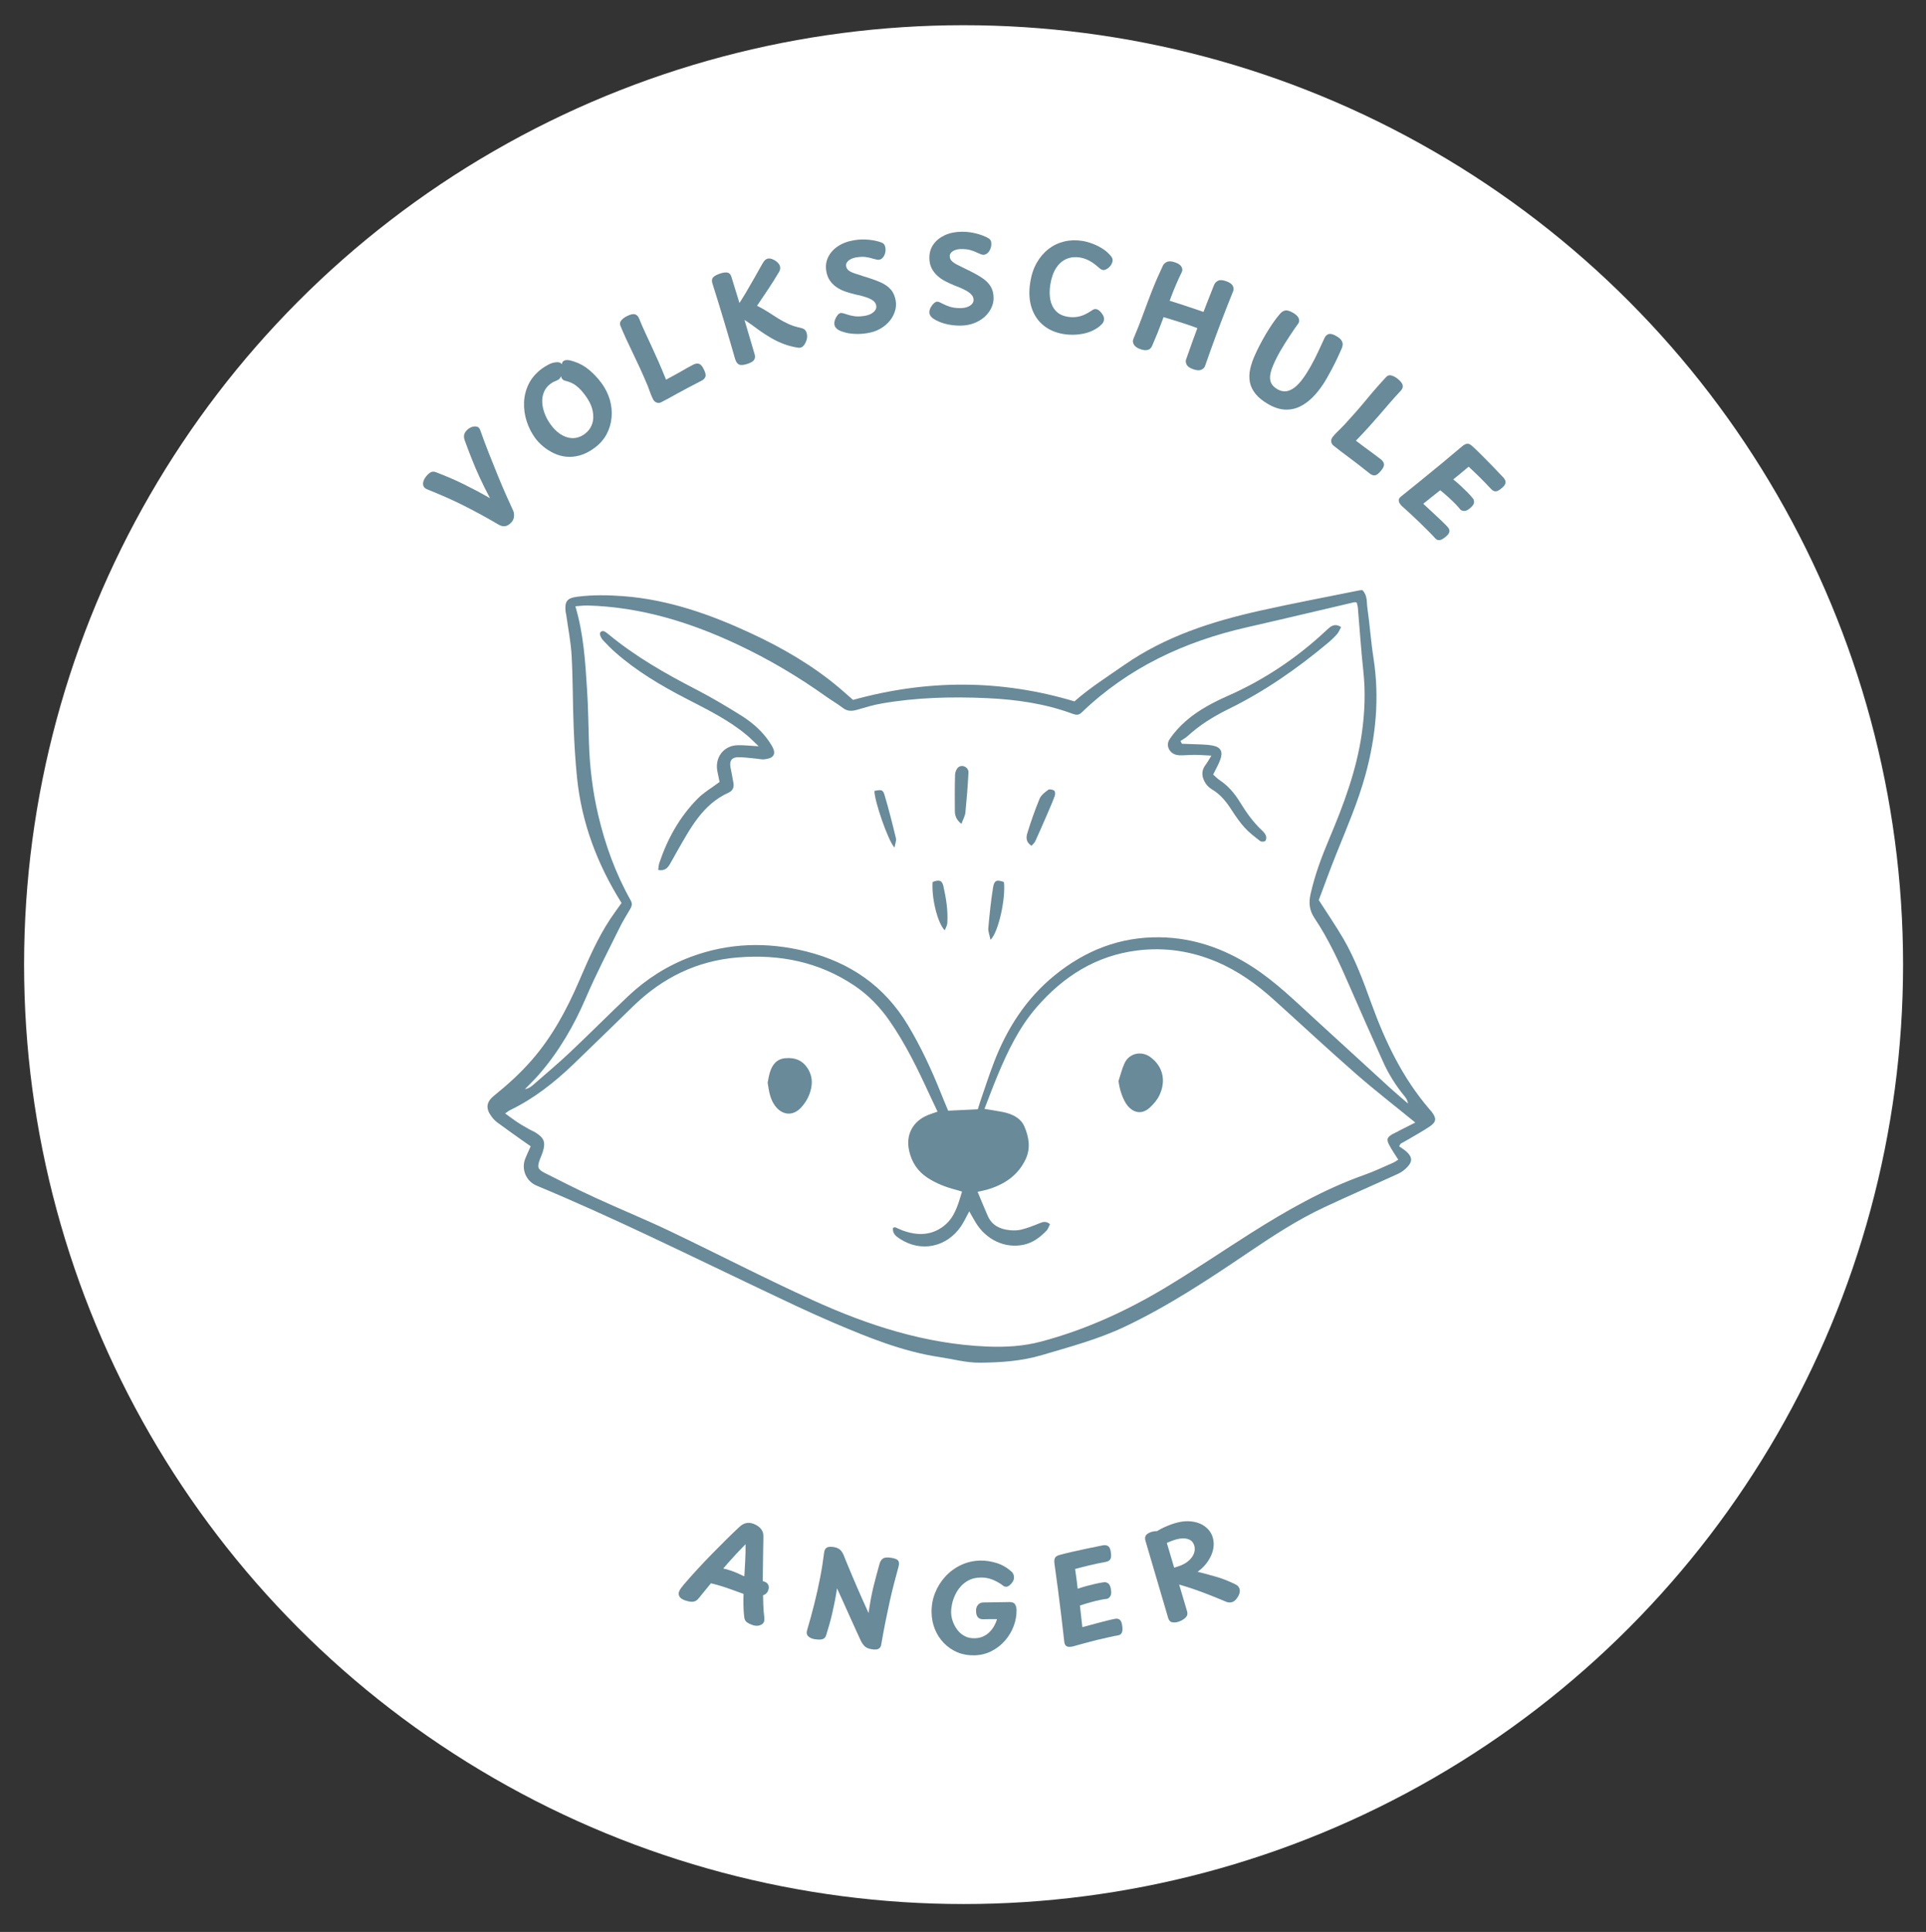 <?xml version="1.0" encoding="UTF-8" standalone="no"?><!DOCTYPE svg PUBLIC "-//W3C//DTD SVG 1.1//EN" "http://www.w3.org/Graphics/SVG/1.1/DTD/svg11.dtd"><svg width="100%" height="100%" viewBox="0 0 15792 15842" version="1.1" xmlns="http://www.w3.org/2000/svg" xmlns:xlink="http://www.w3.org/1999/xlink" xml:space="preserve" xmlns:serif="http://www.serif.com/" style="fill-rule:evenodd;clip-rule:evenodd;stroke-linejoin:round;stroke-miterlimit:2;"><rect x="0" y="0" width="15792" height="15842" fill="#333333" stroke="none"/><rect id="Artboard1" x="0" y="0" width="15789.4" height="15839.7" style="fill:none;"/><g><circle cx="7900.75" cy="7910" r="7703.29" style="fill:#fff;"/></g><path d="M10623.1,12889.9c11.03,22.425 19.8,45.662 26.313,69.804c6.508,24.054 10.671,48.558 12.387,73.425c1.809,24.954 1.175,49.821 -1.808,74.6c-3.075,24.775 -8.408,49.008 -16.096,72.787c-7.687,23.784 -17.633,46.567 -29.658,68.359c-12.117,21.883 -26.221,42.321 -42.229,61.487c-16.092,19.079 -33.817,36.534 -53.259,52.175c-19.35,15.734 -40.146,29.388 -62.208,41.142c-99.917,45.212 -201.008,87.8 -303.188,127.767c-102.179,39.879 -205.441,77.133 -309.608,111.583c-104.167,34.45 -209.146,66.187 -314.942,95.125c-105.883,28.933 -212.399,55.067 -319.641,78.396c-107.15,23.329 -214.933,43.762 -323.258,61.396c-108.238,17.633 -216.925,32.37 -326.067,44.308c-109.05,11.933 -218.367,20.887 -327.871,27.033c-109.592,6.15 -219.183,9.317 -328.958,9.675c-109.679,0.363 -219.363,-2.166 -328.954,-7.591c-109.592,-5.517 -218.913,-13.838 -328.055,-25.05c-109.229,-11.213 -218.008,-25.317 -326.333,-42.225c-108.417,-17 -216.292,-36.805 -323.712,-59.409c-107.334,-22.696 -214.03,-48.104 -320.005,-76.408c-106.066,-28.3 -211.229,-59.317 -315.575,-93.133c-104.437,-33.909 -207.791,-70.442 -310.241,-109.684c-102.446,-39.333 -203.813,-81.292 -304.088,-125.958c-22.067,-11.483 -42.954,-25.046 -62.392,-40.692c-19.533,-15.55 -37.437,-32.821 -53.533,-51.9c-16.183,-18.992 -30.379,-39.425 -42.679,-61.125c-12.204,-21.792 -22.242,-44.492 -30.108,-68.179c-7.867,-23.783 -13.292,-48.017 -16.459,-72.7c-3.254,-24.775 -3.979,-49.642 -2.35,-74.6c1.63,-24.867 5.604,-49.371 11.934,-73.513c6.42,-24.141 15.012,-47.47 25.862,-69.987l359.159,-687.842c5.516,-11.845 11.662,-23.329 18.354,-34.541c6.783,-11.125 14.016,-21.975 21.791,-32.371c7.779,-10.492 16.096,-20.529 24.959,-30.113c8.771,-9.675 18.083,-18.808 27.758,-27.487c9.767,-8.684 19.896,-16.821 30.475,-24.504c10.579,-7.596 21.429,-14.742 32.733,-21.25c11.3,-6.6 22.875,-12.571 34.721,-17.905c11.938,-5.424 24.054,-10.216 36.35,-14.379c12.388,-4.158 24.867,-7.683 37.617,-10.579c12.75,-2.891 25.587,-5.154 38.516,-6.779c12.934,-1.629 25.863,-2.533 38.975,-2.804c13.021,-0.363 26.042,-0 39.063,0.996c12.929,1.083 25.858,2.712 38.7,5.062c12.842,2.263 25.5,5.246 38.067,8.863c12.57,3.616 24.866,7.775 36.983,12.658c12.117,4.792 23.962,10.217 35.446,16.275c144.675,60.854 291.975,114.296 441.896,160.413c150.008,46.025 301.921,84.454 455.729,115.287c153.9,30.833 308.883,53.8 465.041,69.083c156.159,15.188 312.68,22.605 469.563,22.063c156.883,-0.454 313.317,-8.863 469.383,-25.05c156.071,-16.183 310.963,-40.146 464.592,-71.883c153.629,-31.83 305.267,-71.163 455.004,-118.184c149.65,-47.021 296.588,-101.362 440.813,-163.121c11.57,-6.058 23.329,-11.575 35.445,-16.546c12.117,-4.883 24.413,-9.225 36.892,-12.841c12.479,-3.708 25.138,-6.692 37.975,-9.133c12.842,-2.35 25.771,-4.159 38.7,-5.246c13.021,-1.084 26.042,-1.538 39.063,-1.263c13.02,0.179 26.041,1.084 38.975,2.621c13.02,1.446 25.858,3.617 38.52,6.508c12.746,2.805 25.317,6.242 37.705,10.309c12.387,4.162 24.504,8.771 36.441,14.108c11.934,5.333 23.509,11.213 34.813,17.721c11.3,6.512 22.333,13.475 32.912,21.071c10.579,7.596 20.796,15.733 30.563,24.321c9.766,8.683 19.171,17.725 28.033,27.308c8.858,9.496 17.179,19.533 25.046,29.929c7.867,10.4 15.192,21.158 21.971,32.283c6.783,11.121 13.021,22.605 18.629,34.359l363.408,685.675Z" style="fill:#fff;fill-rule:nonzero;"/><g><g><g><path d="M5729.88,13104.7c-12.117,16.367 -26.762,26.042 -44.125,28.938c-17.179,3.075 -40.417,-0.542 -69.804,-10.85c-24.417,-8.683 -39.608,-19.713 -45.575,-32.917c-6.058,-13.2 -7.142,-25.316 -3.254,-36.166c4.066,-11.575 9.946,-22.425 17.721,-32.555c7.687,-10.308 15.916,-20.616 24.595,-30.741c39.242,-45.575 78.217,-89.159 116.825,-130.934c38.792,-41.954 77.042,-82.104 114.659,-120.441c37.612,-38.342 74.508,-75.413 110.675,-111.4c36.35,-35.9 72.066,-70.259 107.062,-103.084c18.988,-18.537 38.067,-30.02 57.146,-34.358c18.988,-4.521 39.063,-3.075 60.042,4.338c26.041,9.404 46.296,22.608 60.762,39.425c14.65,16.908 22.063,34.995 22.063,54.254c0.725,5.604 0.725,22.246 -0,49.912c-0.725,27.759 -1.354,62.571 -1.809,104.529c-0.541,41.955 -1.083,87.346 -1.808,135.996c-0.725,48.738 -0.725,97.113 0,145.038c0.725,48.012 1.808,92.05 3.254,132.379c1.629,40.508 4.071,72.7 7.234,96.571c1.45,7.412 1.991,15.733 1.808,24.954c-0.271,9.133 -1.354,16.096 -3.254,20.979c-4.884,13.475 -16.459,23.238 -34.721,29.296c-18.083,6.242 -39.333,4.883 -63.658,-3.979c-16.459,-5.784 -30.563,-13.021 -42.317,-21.7c-11.575,-8.679 -18.629,-22.425 -20.979,-41.234c-5.334,-44.395 -7.596,-93.316 -6.871,-146.845c0.721,-53.259 2.712,-107.242 6.146,-162.038c3.346,-54.975 6.241,-107.237 8.683,-156.971c2.621,-49.912 3.433,-94.041 2.529,-132.379c-52.625,53.35 -101.633,105.975 -147.204,158.058c-45.575,52.084 -87.804,102.18 -126.592,150.1c-38.883,47.746 -75.233,92.413 -109.233,133.825Zm61.125,-209.779c5.246,-14.65 13.567,-25.046 24.958,-31.104c11.575,-6.242 23.238,-9.767 35.084,-10.492c11.754,-0.904 21.429,-0.904 28.937,0c14.467,1.992 31.467,4.884 50.996,8.684c19.713,3.887 42.863,10.487 69.446,19.891c26.492,9.225 57.146,22.425 91.867,39.788c5.516,2.171 15.916,5.604 31.108,10.125c15.192,4.612 32.008,9.404 50.637,14.466c18.534,4.884 35.896,9.225 52.084,13.021c16.091,3.892 27.575,6.513 34.358,7.959c17.813,4.341 30.383,13.204 37.617,26.404c7.233,13.021 7.412,28.933 0.721,47.741c-6.33,17.363 -17.63,29.659 -33.996,36.892c-16.188,6.967 -35.084,10.492 -56.788,10.492c-21.7,0.179 -42.95,-1.809 -63.658,-6.15c-20.525,-4.342 -38.517,-9.221 -53.892,-14.829c-34.721,-12.296 -66.821,-23.871 -96.208,-34.721c-29.475,-10.85 -58.775,-20.617 -87.892,-29.296c-29.204,-8.863 -61.487,-17.363 -96.929,-25.321c-9.404,-2.35 -16.458,-12.479 -20.979,-30.383c-4.613,-17.813 -3.8,-35.534 2.529,-53.167Z" style="fill:#688a99;fill-rule:nonzero;"/></g></g></g><g><g><g><path d="M6773.33,13410.8c-5.066,16.096 -15.191,26.405 -30.383,30.742c-15.008,4.342 -36.529,4.163 -64.742,-0.362c-20.525,-3.434 -37.254,-10.85 -50.275,-22.421c-12.841,-11.575 -16.458,-27.854 -10.85,-48.829c21.879,-73.788 41.775,-146.305 59.68,-217.738c17.812,-71.617 33.633,-142.508 47.379,-212.675c13.745,-70.167 24.775,-139.792 33.275,-209.054c2.625,-19.984 9.946,-33.367 22.062,-40.15c12.3,-6.963 31.921,-8.317 58.959,-3.979c21.158,3.616 37.795,11.033 49.912,22.062c12.296,10.854 22.788,27.4 31.467,49.554c4.066,10.85 9.583,24.867 16.637,41.954c7.234,17.18 15.554,37.076 24.959,59.68c9.4,22.695 19.708,47.562 31.104,74.508c11.575,27.038 24.05,56.333 37.616,87.892c13.471,31.375 27.938,64.2 43.4,98.379c15.371,34.271 31.467,69.804 48.105,106.7c6.512,-44.579 12.841,-83.913 19.17,-117.913c6.513,-34 13.2,-65.829 20.255,-95.487c7.233,-29.659 14.92,-59.496 23.15,-89.696c8.408,-30.113 17.541,-63.658 27.487,-100.55c6.238,-21.163 16.004,-35.9 29.296,-44.129c13.204,-8.409 36.171,-9.946 68.721,-4.7c29.841,4.883 48.287,12.837 55.341,23.871c6.963,10.85 8.046,25.862 3.255,44.85c-13.292,48.737 -26.042,96.57 -38.342,143.591c-12.117,47.017 -23.688,95.304 -34.721,144.675c-10.85,49.188 -22.242,102.9 -34,160.95c-11.571,57.871 -23.687,122.796 -36.167,194.955c-2.17,14.645 -9.225,25.495 -20.979,32.55c-11.575,6.962 -31.016,8.137 -58.233,3.616c-24.413,-4.158 -42.858,-11.933 -55.338,-23.508c-12.295,-11.575 -23.779,-28.392 -34.358,-50.275c-13.567,-29.479 -26.225,-56.967 -37.979,-82.829c-11.575,-25.771 -23.059,-51.088 -34.363,-75.954c-11.391,-25.046 -23.054,-50.996 -35.083,-77.763c-11.846,-26.946 -24.775,-55.7 -38.7,-86.083c-14.017,-30.379 -29.658,-64.742 -47.021,-103.079c-5.062,35.262 -10.85,69.354 -17.358,102.358c-6.513,33.092 -13.384,65.462 -20.617,97.292c-7.054,31.65 -15.012,62.845 -23.871,93.679c-8.683,30.925 -17.996,62.029 -27.85,93.316Z" style="fill:#688a99;fill-rule:nonzero;"/></g></g></g><g><g><g><path d="M8296.67,12889.8c3.796,3.433 7.683,9.221 11.575,17.358c3.796,8.23 5.783,16.913 5.783,26.042c0.454,13.021 -3.071,25.5 -10.487,37.254c-7.234,11.575 -15.826,21.25 -25.68,28.938c-9.675,7.775 -18.354,11.754 -26.041,11.933c-10.4,0.275 -19.079,-2.35 -26.042,-7.954c-6.783,-5.788 -13.292,-10.579 -19.533,-14.467c-29.205,-18.808 -56.692,-32.375 -82.463,-40.871c-25.862,-8.683 -53.892,-12.75 -84.275,-12.3c-36.442,0.725 -67.908,7.867 -94.4,21.342c-26.583,13.562 -49.192,30.925 -68,52.083c-18.625,20.975 -33.817,44.125 -45.571,69.442c-11.846,25.137 -20.437,50.275 -25.679,75.596c-5.337,25.316 -7.779,48.375 -7.233,69.083c0.45,23.871 5.154,48.375 14.104,73.421c8.862,24.867 21.429,47.925 37.617,69.083c16.095,20.979 35.987,37.796 59.679,50.275c23.6,12.567 50.633,18.446 81.016,17.721c26.496,-0.45 50.005,-5.425 70.53,-14.829c20.437,-9.404 38.341,-21.879 53.529,-37.613c15.191,-15.645 27.671,-32.554 37.616,-50.637c10.13,-18.267 17.542,-36.258 22.425,-53.892c-11.575,0.271 -23.42,0.363 -35.445,0.363c-11.846,-0.184 -24.413,-0.184 -37.617,-0c-13.292,0.271 -27.033,0.541 -41.229,0.721c-16.913,0.541 -30.654,-4.43 -41.234,-14.83c-10.67,-10.579 -16.187,-28.029 -16.637,-52.445c-0.725,-20.255 4.337,-36.892 15.192,-49.913c10.85,-13.2 25.408,-20.075 43.762,-20.617c33.458,-0.72 69.625,-1.175 108.508,-1.445c39.063,-0.45 75.684,-1.084 109.955,-1.809c21.429,0.271 35.804,6.784 43.037,19.534c7.417,12.837 11.304,27.487 11.575,44.125c0.904,44.125 -6.692,88.07 -22.787,131.654c-15.913,43.675 -39.421,83.458 -70.53,119.358c-30.925,35.988 -67.816,65.013 -110.675,87.167c-42.95,22.246 -90.604,33.816 -142.866,35.083c-50.638,0.904 -97.117,-7.504 -139.25,-25.317c-41.959,-18.087 -78.671,-43.225 -109.954,-75.595c-31.38,-32.28 -55.7,-69.805 -73.063,-112.484c-17.362,-42.862 -26.583,-88.341 -27.487,-136.358c-1.267,-56.15 8.045,-109.413 27.85,-159.867c19.712,-50.637 47.833,-95.846 84.27,-135.633c36.35,-39.967 79.03,-71.613 128.042,-94.763c49.188,-23.329 102.175,-35.625 159.142,-36.891c43.404,-0.725 87.529,5.787 132.379,19.529c44.85,13.562 86.987,37.979 126.592,73.425Z" style="fill:#688a99;fill-rule:nonzero;"/></g></g></g><g><g><g><path d="M8794.21,13501.6c-7.054,1.45 -15.462,2.442 -25.32,2.896c-9.676,0.271 -18.717,-2.35 -27.126,-7.958c-8.229,-5.788 -13.291,-16.73 -15.191,-32.913c-7.775,-68.904 -15.913,-139.792 -24.596,-212.675c-8.679,-72.787 -17.904,-145.758 -27.488,-218.821c-9.583,-73.062 -19.258,-144.133 -28.933,-213.396c-2.354,-18.991 -0.725,-33.82 5.063,-44.487c5.787,-10.854 18.716,-18.808 38.7,-23.875c29.387,-8.138 63.475,-16.638 102.358,-25.317c38.792,-8.862 79.392,-17.812 121.887,-26.766c42.68,-9.134 84.638,-17.721 125.871,-25.68c19.529,-3.616 34.542,-1.9 45.209,5.063c10.583,6.783 17.816,19.896 21.704,39.425c5.966,31.829 5.604,54.075 -1.088,66.55c-6.508,12.3 -18.625,20.167 -36.166,23.512c-29.209,5.605 -54.888,10.671 -77.042,15.192c-21.971,4.608 -42.225,9.221 -60.763,13.742c-18.354,4.612 -36.712,9.225 -54.979,13.746c-18.083,4.341 -38.516,9.675 -61.125,15.912c3.075,21.704 5.788,40.783 7.959,57.15c2.17,16.454 4.341,32.458 6.512,48.104c2.167,15.734 4.338,34.629 6.508,56.784c27.217,-9.134 53.35,-17.088 78.488,-23.871c25.046,-6.692 49.187,-12.659 72.337,-17.721c23.15,-5.246 44.58,-9.133 64.38,-11.575c10.579,-1.9 21.52,0.721 32.916,7.958c11.3,7.05 19.167,21.609 23.509,43.763c5.516,29.208 4.158,50.096 -3.98,62.571c-8.229,12.57 -17.362,19.804 -27.487,21.704c-16.188,1.446 -35.446,4.608 -57.871,9.404c-22.425,4.608 -47.292,10.667 -74.508,18.083c-27.309,7.504 -57.054,16.638 -89.338,27.488c3.346,32.371 6.692,62.483 10.129,90.425c3.617,27.758 6.871,56.604 9.763,86.441c21.883,-5.787 44.308,-11.662 67.275,-17.72c22.879,-6.242 45.754,-12.392 68.721,-18.45c22.879,-5.967 45.391,-11.755 67.637,-17.359c22.425,-5.787 44.125,-10.579 65.104,-14.466c15.192,-2.896 27.671,-0.455 37.617,7.233c10.125,7.775 16.725,22.783 19.892,45.208c4.521,28.034 3.796,48.109 -2.171,60.404c-5.788,12.296 -15.1,19.713 -27.85,22.063c-12.838,2.442 -25.679,4.883 -38.7,7.233c-13.021,2.442 -25.679,5.246 -37.979,8.321c-29.929,6.329 -62.479,13.742 -97.654,22.425c-35.267,8.679 -70.438,17.904 -105.613,27.488c-34.996,9.404 -67.183,18.354 -96.571,26.762Z" style="fill:#688a99;fill-rule:nonzero;"/></g></g></g><g><g><g><path d="M9391.29,12632c-4.067,-15.191 -2.984,-28.395 3.254,-39.787c6.058,-11.304 20.437,-21.067 43.041,-29.296c7.234,-2.625 16.459,-4.704 27.488,-6.15c10.854,-1.629 22.246,-2.171 34,-1.446c11.846,0.721 22.333,3.617 31.467,8.679c8.954,4.884 14.65,12.3 17.362,22.425l185.909,628.255c5.516,19.35 1.175,35.991 -13.021,49.916c-14.288,13.742 -32.371,24.592 -54.254,32.55c-18.084,6.513 -35.809,8.5 -53.167,5.788c-17.183,-2.621 -28.754,-14.104 -34.725,-34.363l-187.354,-636.571Zm123.337,47.38c-6.691,3.616 -13.475,3.529 -20.254,-0.363c-6.962,-4.067 -13.925,-9.946 -20.979,-17.721c-6.963,-7.687 -12.842,-15.733 -17.725,-24.233c-5.063,-8.679 -8.408,-15.371 -10.125,-20.254c-3.8,-10.309 -1.629,-20.8 6.508,-31.467c8.229,-10.579 24.779,-23.512 49.554,-38.7c13.021,-7.687 27.125,-15.012 42.317,-22.067c15.371,-7.233 34.45,-15.008 57.146,-23.508c58.054,-21.158 110.408,-29.837 156.975,-26.042c46.475,3.617 85.45,16.546 116.825,38.7c31.287,21.975 52.987,49.371 65.104,82.105c9.404,26.041 13.113,52.625 11.213,79.57c-1.988,26.767 -8.68,53.08 -20.255,78.85c-11.575,25.859 -26.766,50.275 -45.575,73.421c-18.804,23.15 -40.87,43.404 -66.187,60.767c35.625,9.221 67.004,17.358 94.042,24.596c27.216,7.233 52.083,14.375 74.504,21.337c22.425,6.784 44.216,14.467 65.466,23.15c21.43,8.679 44.309,18.809 68.721,30.379c13.204,6.059 22.425,11.575 27.492,16.638c5.242,5.067 9.583,12.208 13.021,21.342c4.791,13.291 4.521,27.666 -0.725,43.041c-5.334,15.192 -13.292,29.296 -23.871,42.317c-10.4,12.842 -21.342,21.25 -32.917,25.317c-5.604,1.991 -12.566,3.166 -20.975,3.616c-8.5,0.275 -17.183,-1.083 -26.041,-3.975c-32.1,-13.204 -66.463,-27.308 -103.084,-42.321c-36.441,-14.916 -73.966,-29.387 -112.483,-43.4c-38.342,-14.195 -77.042,-27.491 -116.104,-39.787c-38.884,-12.479 -77.4,-22.967 -115.742,-31.467l-35.083,-112.846c7.233,-1.629 19.262,-4.162 36.171,-7.595c17.087,-3.617 36.529,-9.405 58.229,-17.363c26.225,-9.404 48.196,-20.979 65.829,-34.721c17.812,-13.746 31.646,-28.396 41.596,-44.129c10.125,-15.642 16.091,-31.554 18.083,-47.742c2.171,-16.366 0.542,-31.829 -4.704,-46.295c-7.775,-21.159 -20.613,-35.809 -38.7,-43.763c-17.904,-8.142 -38.608,-11.304 -62.208,-9.404c-23.421,1.717 -47.746,7.233 -73.063,16.637c-14.287,5.063 -26.404,9.763 -36.529,14.105c-9.95,4.158 -19.896,8.862 -30.021,14.104c-10.129,5.066 -21.883,11.487 -35.446,19.171Z" style="fill:#688a99;fill-rule:nonzero;"/></g></g></g><path d="M3144.35,4315.96c-19.8,-15.279 -37.883,-32.279 -54.342,-50.996c-16.458,-18.716 -31.016,-38.883 -43.583,-60.491c-12.659,-21.521 -23.058,-44.129 -31.288,-67.638c-8.229,-23.6 -14.104,-47.741 -17.72,-72.429c-3.53,-24.775 -4.705,-49.55 -3.53,-74.508c1.267,-24.954 4.884,-49.55 10.855,-73.784c5.874,-24.233 14.195,-47.654 24.683,-70.35c10.487,-22.604 23.058,-44.033 37.617,-64.287c73.062,-88.796 148.47,-175.421 226.324,-260.058c77.855,-84.542 157.971,-166.917 240.346,-247.125c82.375,-80.113 166.917,-157.967 253.634,-233.471c86.716,-75.5 175.42,-148.563 266.112,-219.092c90.696,-70.621 183.288,-138.617 277.779,-204.083c94.492,-65.467 190.792,-128.309 288.717,-188.442c97.929,-60.129 197.483,-117.55 298.667,-172.162c101.091,-54.617 203.633,-106.43 307.708,-155.438c103.988,-48.917 209.238,-95.033 315.754,-138.167c106.517,-43.129 214.213,-83.279 322.992,-120.533c108.775,-37.162 218.458,-71.342 329.137,-102.446c110.675,-31.196 222.075,-59.229 334.292,-84.183c112.212,-24.958 224.971,-46.838 338.358,-65.558c113.479,-18.809 227.325,-34.359 341.617,-46.838c114.204,-12.387 228.771,-21.7 343.517,-27.758c114.833,-6.15 229.67,-9.134 344.687,-8.863c114.929,0.271 229.767,3.709 344.513,10.217c114.745,6.6 229.308,16.367 343.512,29.296c114.204,12.933 227.954,28.937 341.346,48.196c113.3,19.17 226.054,41.504 338.087,67.004c112.125,25.408 223.438,53.891 333.934,85.541c110.587,31.555 220.087,66.188 328.775,103.805c108.596,37.704 216.021,78.304 322.446,121.887c106.337,43.583 211.408,90.063 315.212,139.521c103.804,49.371 206.163,101.637 307.075,156.704c100.913,55.067 200.196,112.846 297.85,173.429c97.75,60.492 193.688,123.7 287.908,189.617c94.221,65.829 186.542,134.187 276.963,205.167c90.512,70.983 178.854,144.408 265.208,220.27c86.446,75.775 170.629,153.992 252.642,234.467c82.104,80.475 161.854,163.213 239.346,248.117c77.496,84.908 152.546,171.896 225.246,260.962c14.558,20.342 27.033,41.775 37.433,64.471c10.4,22.696 18.538,46.204 24.325,70.529c5.875,24.234 9.404,48.829 10.487,73.784c1.176,24.958 -0.179,49.733 -3.795,74.416c-3.709,24.688 -9.675,48.829 -17.996,72.338c-8.321,23.604 -18.9,46.116 -31.559,67.637c-12.658,21.429 -27.308,41.596 -43.854,60.221c-16.546,18.717 -34.721,35.629 -54.525,50.817l-630.604,452.296c-10.308,8.045 -20.979,15.55 -32.012,22.512c-11.03,6.963 -22.334,13.292 -33.996,19.079c-11.667,5.879 -23.6,11.034 -35.809,15.646c-12.208,4.608 -24.595,8.588 -37.254,12.025c-12.571,3.346 -25.321,6.058 -38.158,8.138c-12.929,2.079 -25.863,3.437 -38.883,4.25c-13.021,0.812 -26.042,0.904 -39.063,0.362c-13.021,-0.542 -25.95,-1.717 -38.879,-3.617c-12.933,-1.808 -25.683,-4.341 -38.342,-7.504c-12.658,-3.075 -25.137,-6.875 -37.433,-11.304c-12.296,-4.341 -24.325,-9.404 -36.079,-15.008c-11.754,-5.609 -23.238,-11.758 -34.359,-18.538c-11.125,-6.783 -21.975,-14.108 -32.375,-21.883c-10.395,-7.867 -20.341,-16.275 -29.929,-25.138c-9.583,-8.862 -18.716,-18.175 -27.308,-27.941c-8.679,-9.763 -16.725,-19.892 -24.321,-30.563c-54.708,-64.2 -111.042,-126.954 -169.092,-188.079c-58.049,-61.217 -117.637,-120.804 -178.945,-178.762c-61.217,-57.963 -124.059,-114.205 -188.35,-168.821c-64.292,-54.613 -129.938,-107.421 -197.121,-158.421c-67.184,-50.996 -135.634,-100.188 -205.438,-147.567c-69.808,-47.291 -140.787,-92.683 -213.037,-136.179c-72.246,-43.583 -145.671,-85.087 -220.179,-124.6c-74.509,-39.517 -150.009,-77.042 -226.509,-112.487c-76.496,-35.446 -153.9,-68.809 -232.296,-100.096c-78.304,-31.288 -157.425,-60.404 -237.266,-87.438c-79.934,-27.037 -160.5,-51.812 -241.7,-74.508c-81.288,-22.608 -163.029,-43.133 -245.404,-61.308c-82.288,-18.263 -165.113,-34.271 -248.3,-48.013c-83.192,-13.837 -166.742,-25.321 -250.563,-34.542c-83.821,-9.312 -167.825,-16.275 -252.008,-20.979c-84.184,-4.791 -168.454,-7.233 -252.821,-7.412c-84.363,-0.184 -168.638,1.987 -252.821,6.329c-84.275,4.337 -168.275,11.029 -252.187,19.892c-83.821,8.95 -167.371,20.075 -250.65,33.545c-83.28,13.384 -166.109,29.117 -248.484,47.021c-82.462,17.904 -164.296,37.979 -245.675,60.313c-81.291,22.333 -161.95,46.837 -241.971,73.512c-80.024,26.675 -159.237,55.429 -237.72,86.446c-78.396,30.921 -155.979,63.925 -232.659,99.1c-76.679,35.175 -152.362,72.338 -226.962,111.583c-74.688,39.15 -148.2,80.384 -220.629,123.609c-72.517,43.221 -143.679,88.341 -213.667,135.362c-69.987,47.017 -138.708,95.938 -206.075,146.663c-67.362,50.816 -133.283,103.262 -197.754,157.608c-64.558,54.342 -127.583,110.313 -189.071,168.004c-61.488,57.779 -121.35,117.096 -179.671,178.042c-58.321,60.946 -114.925,123.425 -169.812,187.446c-7.688,10.579 -15.825,20.708 -24.505,30.471c-8.683,9.675 -17.812,18.991 -27.4,27.762c-9.583,8.858 -19.62,17.179 -30.108,24.954c-10.4,7.867 -21.25,15.1 -32.371,21.792c-11.212,6.783 -22.696,12.842 -34.454,18.446c-11.846,5.516 -23.871,10.492 -36.167,14.829c-12.3,4.342 -24.775,8.05 -37.437,11.212c-12.658,3.075 -25.496,5.517 -38.429,7.325c-12.929,1.717 -25.859,2.896 -38.879,3.346c-13.021,0.542 -26.042,0.363 -39.063,-0.45c-13.021,-0.816 -25.954,-2.354 -38.883,-4.433c-12.838,-2.171 -25.588,-4.883 -38.159,-8.317c-12.566,-3.437 -24.954,-7.416 -37.162,-12.116c-12.117,-4.704 -24.054,-9.946 -35.717,-15.825c-11.666,-5.788 -22.966,-12.296 -34,-19.259c-10.941,-6.962 -21.612,-14.558 -31.829,-22.608l-628.708,-454.917Z" style="fill:#fff;fill-rule:nonzero;"/><g><g><g><path d="M3502.17,4012.46c-16.638,-6.692 -26.946,-16.638 -31.104,-29.659c-4.067,-13.204 -2.984,-27.579 3.254,-43.042c6.329,-15.37 15.825,-30.02 28.575,-43.766c13.291,-13.925 25.587,-22.784 36.891,-26.4c11.396,-3.621 24.775,-1.992 40.15,4.7c41.775,15.912 80.292,31.646 115.738,47.021c35.446,15.191 69.717,31.012 102.721,47.379c33.095,16.187 67.454,33.637 103.083,52.446c35.446,18.808 74.146,40.145 116.1,64.02c-31.829,-60.495 -59.679,-116.554 -83.55,-168.187c-23.871,-51.542 -45.571,-102.179 -65.104,-151.908c-19.713,-49.642 -39.242,-101.005 -58.592,-154.08c-5.516,-16.641 -7.233,-31.195 -5.066,-43.766c2.17,-12.75 9.225,-25.317 20.979,-37.617c12.116,-12.75 25.591,-21.879 40.508,-27.487c15.012,-5.517 29.117,-6.692 42.321,-3.617c13.021,2.892 22.242,11.575 27.487,26.042c21.7,61.487 45.03,124.241 70.167,188.079c25.046,63.658 49.733,125.325 74.146,184.825c24.325,59.587 47.562,114.471 69.808,164.566c22.154,49.913 41.321,92.142 57.508,126.592c5.788,13.292 7.775,29.117 6.146,47.383c-1.445,18.355 -9.041,34.721 -22.783,49.188c-16.637,17.633 -33.546,27.487 -50.637,29.658c-16.909,1.992 -34,-1.987 -51.359,-11.933c-50.187,-29.658 -98.562,-57.15 -145.037,-82.467c-46.479,-25.316 -92.775,-49.55 -138.892,-72.7c-46.025,-23.329 -93.858,-46.025 -143.592,-67.996c-49.641,-21.883 -102.9,-44.308 -159.866,-67.275Z" style="fill:#688a99;fill-rule:nonzero;"/></g></g></g><g><g><g><path d="M4555.92,2971.06c10.85,-1.629 20.437,-1.445 28.937,0.725c8.679,2.171 15.371,6.692 20.254,13.38c3.071,4.162 4.88,11.845 5.425,23.15c0.721,11.12 0.363,23.691 -1.087,37.616c-1.267,13.742 -4.25,26.675 -9.042,38.7c-4.883,11.846 -11.212,20.796 -19.171,26.767c-9.675,6.329 -19.529,11.121 -29.658,14.467c-10.125,3.162 -22.425,10.037 -36.892,20.616c-25.5,19.079 -43.762,41.863 -54.612,68.359c-11.033,26.312 -15.733,54.795 -14.108,85.358c1.72,30.654 8.683,61.85 20.979,93.679c12.296,31.646 29.116,61.758 50.275,90.421c19.529,26.583 40.687,48.466 63.658,65.829c22.875,17.179 46.383,29.204 70.529,36.167c24.05,7.054 48.284,8.32 72.7,3.979c24.321,-4.521 47.834,-15.192 70.529,-31.829c28.934,-21.7 49.009,-48.917 60.4,-81.742c11.575,-33.004 12.842,-69.804 3.98,-110.313c-8.68,-40.512 -29.296,-82.649 -61.85,-126.591c-18.355,-24.596 -35.988,-44.579 -52.805,-60.042c-16.908,-15.371 -33.095,-27.129 -48.466,-35.083c-15.192,-7.958 -29.659,-13.746 -43.404,-17.363c-7.055,-1.9 -14.738,-4.07 -23.146,-6.508c-8.5,-2.625 -15.554,-7.958 -21.342,-15.917c-4.342,-5.787 -7.233,-15.554 -8.679,-29.296c-1.267,-13.745 -1.267,-28.662 -0,-44.85c1.175,-16.366 3.346,-30.833 6.508,-43.404c3.075,-12.75 6.963,-20.975 11.575,-24.591c8.863,-6.513 18.446,-9.859 28.575,-10.13c10.125,-0.454 20.434,0.634 31.104,3.255c10.58,2.712 19.984,5.425 28.213,8.32c45.754,14.467 87.346,37.434 124.783,68.721c37.613,31.375 71.25,67.092 100.909,107.059c31.558,42.679 54.437,88.254 68.72,136.72c14.2,48.467 19.171,97.113 14.834,145.759c-4.163,48.737 -17.634,94.675 -40.513,137.804c-22.696,42.95 -55.879,80.567 -99.462,112.85c-40.329,29.658 -80.117,50.092 -119.359,61.125c-39.062,10.85 -76.587,14.467 -112.487,10.85c-35.717,-3.617 -69.354,-13.021 -100.908,-28.213c-31.83,-15.191 -60.584,-33.366 -86.446,-54.616c-26.042,-21.429 -47.925,-44.125 -65.825,-67.996c-30.567,-41.683 -54.075,-87.708 -70.534,-138.167c-16.637,-50.633 -23.958,-102.358 -22.062,-155.162c1.721,-52.988 14.287,-103.446 37.617,-151.188c23.42,-47.925 59.679,-90.241 108.87,-126.954c14.013,-10.308 31.105,-20.975 51.359,-31.829c20.254,-11.029 40.691,-17.721 61.125,-19.892Z" style="fill:#688a99;fill-rule:nonzero;"/></g></g></g><g><g><g><path d="M5087.08,2671.31c-6.691,-15.191 -4.7,-29.479 6.15,-43.041c10.85,-13.471 25.859,-25.046 44.85,-34.721c28.755,-14.921 50.817,-20.438 66.188,-16.638c15.462,3.617 27.037,14.375 34.721,32.188c17.904,43.946 35.716,85 53.533,123.337c17.9,38.338 35.804,77.042 53.892,116.105c18.262,39.062 36.891,80.204 55.7,123.333c18.808,42.95 38.429,90.062 58.954,141.421c27.216,-14.646 50.816,-27.488 70.891,-38.338c19.984,-10.85 37.976,-20.796 53.892,-30.021c15.913,-9.404 31.559,-18.445 47.021,-27.125c15.642,-8.683 33.004,-17.904 52.083,-27.85c16.092,-8.141 30.921,-10.579 44.488,-7.237c13.742,3.167 26.762,16.912 39.062,41.233c14.917,28.754 20.255,49.913 15.913,63.659c-4.158,13.745 -14.467,24.958 -31.104,33.637c-39.788,20.254 -75.504,38.883 -107.063,55.7c-31.646,16.638 -60.308,32.1 -86.079,46.296c-25.592,14.287 -49.462,27.487 -71.617,39.787c-22.241,12.117 -44.487,23.871 -66.912,35.446c-12.838,6.329 -25.5,7.142 -37.975,2.529c-12.571,-4.791 -22.067,-13.562 -28.575,-26.4c-6.783,-13.02 -13.204,-27.22 -19.171,-42.679c-6.058,-15.646 -11.662,-31.108 -17,-46.3c-5.242,-15.187 -10.667,-28.754 -16.275,-40.871c-35.625,-84.362 -73.062,-166.466 -112.125,-246.308c-39.242,-80.025 -73.783,-155.708 -103.442,-227.142Z" style="fill:#688a99;fill-rule:nonzero;"/></g></g></g><g><g><g><path d="M6187.67,2905.94c5.062,17.629 3.433,32.733 -4.704,45.208c-8.23,12.571 -26.221,23.421 -53.892,32.554c-31.646,10.125 -54.525,12.117 -68.721,5.787c-14.012,-6.241 -24.775,-20.799 -32.187,-43.766c-28.938,-100.729 -59.138,-203.992 -90.788,-309.604c-31.554,-105.617 -63.383,-209.059 -95.483,-310.33c-7.234,-22.154 -5.517,-39.154 5.062,-51c10.671,-12.025 30.021,-22.604 58.234,-31.829c24.866,-8.137 44.758,-10.671 59.679,-7.596c14.737,2.896 25.046,13.563 31.104,31.83c32.733,104.437 65.104,210.32 96.933,317.562c32.008,107.063 63.659,214.121 94.763,321.184Zm64.379,-745.084c7.416,-12.75 14.196,-21.883 20.254,-27.487c5.971,-5.517 12.387,-9.405 19.171,-11.575c11.033,-3.617 23.691,-2.892 37.979,2.17c14.196,5.063 27.575,12.842 40.146,23.15c12.479,10.396 20.708,21.338 24.596,32.913c2.35,7.233 3.346,14.375 2.891,21.337c-0.27,7.055 -3.075,15.825 -8.316,26.405c-15.734,26.041 -30.021,49.733 -43.042,70.891c-13.021,21.25 -26.404,42.138 -40.15,62.571c-13.742,20.529 -28.571,42.592 -44.487,66.192c-15.734,23.691 -33.638,50.275 -53.892,79.933c33.458,16.458 64.2,33.817 92.233,52.083c27.938,18.355 55.429,35.988 82.463,52.809c26.946,16.637 55.071,31.646 84.275,44.846c29.116,13.295 61.579,23.691 97.296,31.108c16.095,3.617 27.666,8.679 34.72,15.192c6.963,6.508 12.025,14.737 15.192,24.591c5.246,16.638 5.967,33.638 2.171,51c-3.888,17.179 -10.308,32.371 -19.171,45.571c-8.95,13.292 -17.996,21.342 -27.125,24.233c-9.225,3.167 -17.904,3.892 -26.042,2.171c-39.608,-5.966 -77.675,-15.733 -114.296,-29.296c-36.712,-13.745 -71.887,-30.383 -105.612,-49.912c-33.546,-19.533 -66.462,-40.692 -98.742,-63.658c-30.654,-23.33 -62.029,-45.934 -94.037,-67.638c-31.829,-21.879 -65.65,-41.412 -101.275,-58.592l2.892,-50.637c28.666,-42.138 55.52,-84.363 80.658,-126.592c25.046,-42.137 49.008,-83.641 71.975,-124.421c22.879,-40.962 45.304,-80.745 67.275,-119.358Z" style="fill:#688a99;fill-rule:nonzero;"/></g></g></g><g><g><g><path d="M7231.54,1990.26c6.237,2.441 12.025,6.874 17.358,13.383c5.246,6.329 8.862,15.554 10.85,27.85c2.354,15.192 1.537,30.021 -2.529,44.487c-3.888,14.471 -10.129,26.675 -18.809,36.534c-8.679,9.675 -18.808,15.462 -30.383,17.358c-6.329,0.996 -12.658,0.633 -19.166,-1.083c-6.334,-1.63 -16.096,-4.071 -29.3,-7.234c-20.796,-6.691 -41.592,-11.396 -62.571,-14.108c-20.979,-2.621 -45.846,-1.625 -74.509,2.896c-17.904,2.891 -33.545,7.866 -47.02,14.829c-13.292,7.054 -23.417,15.462 -30.38,25.317c-6.783,9.945 -9.225,20.529 -7.233,31.829c2.167,15.012 9.221,27.037 21.338,36.171c12.295,9.22 28.933,17.179 49.912,23.87c21.158,6.784 46.296,15.009 75.233,24.596c53.53,15.913 98.559,32.009 135.271,48.104c36.621,16.184 65.104,36.351 85.359,60.401c20.437,23.875 33.729,54.979 39.787,93.316c4.338,27.488 1.988,55.338 -6.875,83.55c-8.679,28.213 -23.146,54.796 -43.4,79.571c-20.254,24.867 -46.117,46.208 -77.404,64.021c-31.104,17.904 -67.183,29.929 -108.142,36.171c-31.829,5.062 -62.483,7.141 -91.871,6.146c-29.208,-0.905 -55.608,-4.159 -79.208,-9.763c-23.421,-5.787 -42.862,-12.479 -58.233,-20.258c-22.246,-12.025 -34.725,-26.946 -37.617,-44.846c-1.987,-12.75 -0.542,-26.225 4.342,-40.513c5.062,-14.466 11.933,-27.125 20.616,-37.975c8.859,-10.85 17.359,-16.82 25.317,-18.087c5.246,-0.721 11.392,-0.179 18.446,1.45c7.233,1.446 15.283,3.887 24.233,7.233c20.979,7.504 43.492,13.2 67.638,17c24.321,3.617 52.083,3.075 83.187,-1.808c23.15,-3.617 42.317,-9.588 57.509,-18.088c15.37,-8.679 26.583,-18.533 33.637,-29.658c7.233,-11.3 9.854,-23.146 7.958,-35.446c-2.441,-15.912 -10.308,-29.296 -23.512,-40.146c-13.292,-10.85 -32.188,-20.437 -56.783,-28.933c-24.413,-8.683 -55.609,-16.821 -93.68,-24.596c-28.029,-6.691 -54.975,-14.558 -81.016,-23.512c-25.863,-9.129 -49.554,-21.067 -71.254,-35.804c-21.521,-14.65 -39.605,-32.734 -54.255,-54.255c-14.916,-21.704 -24.775,-48.104 -29.658,-79.212c-6.508,-41.413 -0.904,-79.571 16.638,-114.292c17.362,-34.904 44.308,-64.471 81.02,-88.616c36.892,-24.321 81.83,-40.596 134.909,-48.825c39.787,-6.242 79.662,-7.234 119.721,-2.896c40.237,4.162 75.05,12.116 104.529,23.871Z" style="fill:#688a99;fill-rule:nonzero;"/></g></g></g><g><g><g><path d="M8106.96,1955.08c5.788,3.163 10.671,8.317 14.829,15.55c4.342,7.054 6.513,16.638 6.513,28.938c0.179,15.462 -2.804,30.2 -9.042,44.125c-6.058,14.016 -14.108,25.137 -24.233,33.275c-9.946,8.229 -20.8,12.3 -32.554,12.3c-6.329,-0 -12.567,-1.267 -18.808,-3.98c-6.059,-2.624 -15.192,-6.512 -27.488,-11.575c-19.529,-9.583 -39.604,-17.362 -60.042,-23.15c-20.254,-5.787 -45.029,-8.5 -74.145,-8.316c-18.084,-0 -34.271,2.529 -48.467,7.596c-14.288,4.883 -25.588,11.754 -33.996,20.616c-8.229,8.68 -12.3,18.809 -12.3,30.38c0.183,15.012 5.608,28.033 16.275,39.062c10.579,10.85 25.771,21.25 45.575,31.108c19.713,9.946 43.129,21.609 70.167,35.084c50.816,23.87 93.046,46.658 126.591,68.358c33.73,21.521 58.955,45.571 75.592,72.337c16.642,26.584 25.05,59.226 25.321,98.017c-0,28.033 -6.513,55.342 -19.533,82.104c-12.838,26.584 -31.105,50.546 -54.975,71.979c-23.692,21.246 -52.355,38.338 -86.084,51.359c-33.546,13.021 -71.071,19.621 -112.483,19.892c-32.371,-0 -62.933,-2.805 -91.871,-8.317c-28.754,-5.338 -54.254,-12.479 -76.679,-21.704c-22.242,-9.129 -40.417,-18.625 -54.613,-28.571c-20.254,-15.192 -30.383,-31.829 -30.383,-49.913c0,-13.02 3.438,-26.133 10.488,-39.425c6.962,-13.475 15.645,-24.958 26.041,-34.362c10.309,-9.404 19.625,-14.104 27.85,-14.104c5.246,-0 11.304,1.354 18.088,3.979c6.691,2.712 14.283,6.417 22.783,11.212c19.533,10.396 40.963,19.35 64.383,26.763c23.33,7.233 50.817,10.85 82.463,10.85c23.329,-0 43.225,-3.071 59.679,-9.404c16.638,-6.238 29.117,-14.284 37.617,-24.229c8.679,-10.13 13.021,-21.342 13.021,-33.638c-0,-16.096 -5.788,-30.475 -17.363,-43.042c-11.392,-12.75 -28.479,-25.137 -51.358,-37.254c-22.967,-12.3 -52.625,-25.137 -88.975,-38.7c-26.584,-10.854 -51.992,-22.608 -76.317,-35.446c-24.412,-12.75 -46.117,-28.033 -65.104,-45.937c-19.079,-17.813 -34.363,-38.429 -45.933,-61.846c-11.396,-23.6 -17.184,-51.179 -17.363,-82.829c0,-41.954 11.213,-78.85 33.638,-110.675c22.604,-31.829 53.983,-56.879 94.037,-75.233c39.967,-18.267 86.808,-27.58 140.338,-27.85c40.237,-0.18 79.933,4.883 118.995,15.191c39.242,10.125 72.517,23.329 99.825,39.425Z" style="fill:#688a99;fill-rule:nonzero;"/></g></g></g><g><g><g><path d="M9103.08,2093.04c3.617,3.166 8.046,9.225 13.379,18.083c5.517,8.683 7.417,18.808 5.788,30.383c-2.442,14.467 -8.588,27.671 -18.446,39.425c-9.675,11.575 -20.162,20.434 -31.467,26.405c-11.391,5.787 -20.616,8.137 -27.85,6.87c-8.229,-1.175 -15.554,-4.158 -22.062,-9.041c-6.329,-4.792 -11.754,-9.404 -16.275,-13.746c-19.079,-16.817 -36.713,-30.471 -52.808,-40.871c-15.913,-10.308 -31.83,-18.625 -47.742,-24.954c-15.917,-6.513 -33.546,-11.304 -52.808,-14.471c-38.338,-5.967 -74.325,-1.987 -107.784,11.938c-33.275,14.016 -61.487,38.52 -84.633,73.425c-23.15,34.72 -39.333,80.566 -48.467,137.441c-7.233,45.392 -7.233,86.625 0,123.696c7.413,37.163 22.875,68.179 46.296,92.954c23.6,24.867 55.879,40.509 96.933,47.021c24.321,3.888 47.38,4.521 69.084,1.808c21.7,-2.62 42.858,-8.408 63.654,-17.362c20.708,-8.858 41.417,-20.434 62.212,-34.721c6.692,-5.063 13.021,-8.679 18.809,-10.85c5.966,-2.171 12.296,-2.713 18.808,-1.808c9.404,1.445 19.258,6.87 29.658,16.275c10.309,9.225 19.167,20.437 26.405,33.637c7.412,13.292 10.125,26.583 7.954,39.788c-1.717,11.57 -6.779,22.062 -15.192,31.466c-8.5,9.404 -19.079,18.809 -31.825,28.209c-38.612,27.67 -83.1,45.754 -133.467,54.254c-50.454,8.683 -99.645,9.133 -147.566,1.45c-67.096,-10.671 -123.338,-34.725 -168.913,-72.342c-45.391,-37.341 -77.671,-86.079 -96.929,-146.121c-19.354,-60.22 -22.7,-129.666 -10.129,-208.333c9.583,-60.492 27.487,-113.392 53.529,-158.783c26.225,-45.571 58.325,-83.009 96.208,-112.484c38.071,-29.387 80.75,-49.733 128.042,-61.125c47.471,-11.575 97.838,-13.112 151.183,-4.704c26.042,4.342 52.446,11.575 79.213,21.704c26.946,9.946 53.258,22.696 78.846,38.338c25.771,15.462 48.558,34.542 68.362,57.146Z" style="fill:#688a99;fill-rule:nonzero;"/></g></g></g><g><g><g><path d="M9535.71,2177.19c5.971,-12.75 16.821,-22.609 32.555,-29.663c15.912,-7.233 38.158,-5.875 66.912,3.979c27.942,9.946 45.663,22.609 53.167,37.98c7.687,15.191 8.137,29.116 1.45,41.595c-32.1,66.096 -60.767,132.559 -86.084,199.288c-25.137,66.554 -49.912,133.467 -74.508,200.742c-24.596,67.27 -52.267,135.904 -82.829,205.8c-3.433,8.679 -8.95,16.274 -16.638,22.787c-7.504,6.508 -17.629,10.308 -30.379,11.571c-12.841,1.45 -28.937,-1.263 -48.466,-7.954c-27.488,-9.675 -45.575,-22.425 -54.255,-38.342c-8.5,-15.912 -9.766,-30.833 -3.979,-44.85c29.117,-68.45 55.792,-135.721 79.934,-201.821c24.054,-66.279 49.008,-132.471 74.87,-198.566c26.042,-66.009 55.43,-133.555 88.25,-202.546Zm-71.612,399.666c-6.783,-2.354 -12.208,-6.962 -16.275,-13.746c-4.163,-6.962 -5.609,-17.812 -4.342,-32.55c1.446,-14.649 6.6,-34.724 15.554,-60.041c4.792,-14.196 12.475,-23.238 23.146,-27.129c10.579,-3.796 20.708,-4.338 30.383,-1.446c37.617,11.575 70.98,21.975 100.188,31.104c29.388,9.225 58.683,18.629 87.892,28.213c29.387,9.404 61.937,20.254 97.654,32.554c35.9,12.296 78.941,27.125 129.125,44.487c10.308,3.888 17.904,10.488 22.787,19.892c5.063,9.404 5.242,20.617 0.721,33.637c-10.671,30.655 -21.971,51.271 -34,61.85c-11.842,10.4 -23.687,15.371 -35.446,14.83c-11.841,-0.725 -22.604,-2.896 -32.187,-6.513c-24.867,-9.404 -53.529,-19.712 -86.084,-31.104c-32.37,-11.304 -72.608,-24.413 -120.804,-39.425c-48.287,-14.917 -107.691,-33.092 -178.312,-54.613Zm491.896,-243.416c6.241,-13.475 16.729,-23.963 31.47,-31.471c14.917,-7.684 37.071,-6.329 66.55,3.979c28.213,9.946 46.113,22.608 53.892,37.979c7.954,15.463 9.042,29.929 3.254,43.404c-8.229,21.246 -16.187,41.23 -23.87,60.038c-7.505,18.629 -15.825,39.604 -24.959,62.933c-33.091,83.734 -64.287,165.475 -93.675,245.229c-29.479,79.75 -58.866,161.855 -88.254,246.309c-4.612,12.75 -14.737,22.787 -30.383,30.021c-15.463,7.233 -37.163,5.966 -65.104,-3.617c-29.475,-10.4 -47.921,-23.329 -55.338,-38.7c-7.504,-15.192 -8.95,-29.208 -4.342,-41.958c37.617,-108.325 75.055,-211.95 112.488,-311.05c37.617,-99.288 77.042,-200.38 118.271,-303.096Z" style="fill:#688a99;fill-rule:nonzero;"/></g></g></g><g><g><g><path d="M10495.8,2572.72c11.754,-13.925 25.408,-22.788 40.871,-26.404c15.642,-3.617 36.983,2.35 64.021,17.721c25.316,14.287 41.32,29.841 48.104,46.658c6.962,16.908 4.067,33.275 -8.679,49.192c-5.067,6.508 -13.021,17.629 -23.875,33.275c-10.667,15.462 -23.059,33.908 -37.254,55.337c-14.284,21.25 -28.571,43.404 -43.038,66.55c-14.471,22.967 -28.033,45.392 -40.512,67.275c-31.646,56.425 -54.434,104.529 -68.359,144.317c-13.746,39.604 -17,72.695 -9.766,99.462c7.416,26.496 26.858,48.646 58.233,66.55c19.258,10.85 39.062,16.279 59.317,16.279c20.254,0 41.595,-6.875 64.02,-20.616c22.425,-13.567 45.755,-35.446 70.167,-65.83c24.596,-30.562 51.088,-71.254 79.571,-121.887c24.054,-42.863 44.85,-83.642 62.212,-122.254c17.542,-38.792 34.45,-75.229 50.638,-109.229c8.408,-16.096 19.708,-26.134 33.996,-30.021c14.466,-3.796 34.091,1.266 58.958,15.191c21.429,12.117 35.988,24.055 43.763,35.809c7.958,11.846 11.575,23.779 10.85,35.804c-0.721,11.846 -3.796,23.329 -9.042,34.362c-7.775,17.18 -15.371,33.909 -22.788,50.275c-7.233,16.188 -15.37,33.546 -24.233,52.084c-8.95,18.625 -19.35,38.971 -31.104,61.125c-11.846,22.246 -25.95,47.925 -42.317,77.041c-28.483,50.092 -59.95,94.58 -94.4,133.463c-34.271,39.062 -71.525,69.625 -111.762,91.871c-40.329,22.425 -83.009,33.362 -128.042,32.912c-45.121,-0.271 -92.771,-14.466 -142.867,-42.679c-47.291,-26.767 -83.187,-55.612 -107.783,-86.446c-24.596,-30.65 -40.146,-62.933 -46.658,-96.933c-6.329,-33.996 -5.425,-69.442 2.533,-106.333c8.138,-37.075 21.338,-75.596 39.425,-115.38c10.125,-23.15 22.783,-49.554 37.975,-79.212c15.375,-29.658 32.283,-60.129 50.638,-91.508c18.537,-31.555 37.979,-61.938 58.233,-91.146c20.254,-29.388 39.875,-54.975 58.954,-76.675Z" style="fill:#688a99;fill-rule:nonzero;"/></g></g></g><g><g><g><path d="M11366.5,3090.73c11.305,-12.296 25.321,-16.275 41.959,-11.933c16.816,4.338 33.637,13.2 50.275,26.4c25.316,20.258 39.425,38.158 42.316,53.533c3.075,15.463 -1.808,30.292 -14.829,44.488c-32.55,34.721 -62.754,68.179 -90.421,100.187c-27.762,32.1 -55.7,64.563 -83.912,97.296c-28.034,32.55 -57.779,66.367 -89.338,101.271c-31.375,34.721 -66.371,71.975 -104.891,111.762c24.775,18.809 46.295,34.905 64.383,48.467c18.083,13.746 34.542,25.863 49.55,36.529c14.921,10.854 29.479,21.521 43.762,32.192c14.471,10.579 30.113,22.517 47.021,35.808c14.196,11.3 22.609,23.871 25.321,37.617c2.621,13.742 -4.612,31.196 -21.704,52.442c-20.071,25.32 -37.254,38.883 -51.721,40.87c-14.287,1.9 -28.754,-3.07 -43.404,-14.829c-34.721,-27.758 -66.367,-52.625 -94.763,-74.508c-28.208,-21.7 -54.162,-41.412 -77.762,-58.954c-23.417,-17.633 -45.212,-34 -65.467,-49.188c-20.07,-15.191 -39.966,-30.745 -59.679,-46.658c-11.121,-8.954 -17.179,-20.167 -18.083,-33.637c-0.721,-13.292 3.254,-25.5 11.937,-36.534c9.134,-11.571 19.53,-23.237 31.105,-35.083c11.754,-12.025 23.508,-23.6 35.083,-34.721c11.575,-11.033 21.883,-21.7 31.104,-31.829c61.942,-67.004 121.258,-134.729 177.954,-203.271c56.604,-68.721 111.4,-131.292 164.204,-187.717Z" style="fill:#688a99;fill-rule:nonzero;"/></g></g></g><g><g><g><path d="M11492.6,4147.94c-5.066,-5.334 -10.4,-12.117 -15.916,-20.255c-5.334,-8.229 -7.867,-17.358 -7.596,-27.487c0.183,-9.946 6.691,-19.804 19.533,-29.658c53.984,-43.584 109.592,-88.434 166.738,-134.55c57.15,-46.025 113.933,-92.592 170.358,-139.613c56.604,-47.016 111.762,-93.133 165.292,-138.525c14.921,-12.025 28.391,-18.446 40.508,-19.171c12.296,-0.72 25.862,6.059 40.871,20.255c22.604,20.525 47.925,44.85 75.954,73.062c28.213,28.213 57.508,57.871 87.892,88.975c30.383,31.104 59.771,62.029 88.254,92.592c13.742,14.741 20.433,28.483 20.254,41.233c-0.271,12.842 -7.596,25.95 -22.067,39.425c-23.87,22.246 -42.858,33.817 -56.783,34.721c-14.017,0.996 -27.125,-5.154 -39.425,-18.446c-20.254,-21.7 -38.246,-40.6 -53.892,-56.783c-15.462,-16.096 -30.021,-30.834 -43.762,-44.13c-13.746,-13.2 -27.4,-26.4 -40.871,-39.42c-13.292,-13.021 -28.575,-27.492 -45.938,-43.405c-16.908,14.288 -31.737,26.675 -44.487,37.255c-12.838,10.4 -25.225,20.795 -37.254,31.104c-12.117,10.129 -26.946,22.062 -44.488,35.808c22.425,18.083 43.134,36.079 62.213,53.892c18.987,17.633 36.891,34.904 53.529,51.721c16.637,16.82 31.196,33.004 43.762,48.466c7.417,7.959 11.213,18.538 11.213,31.829c-0,13.476 -8.317,27.942 -24.954,43.405c-21.7,20.254 -40.059,30.108 -54.979,29.658c-14.738,-0.271 -25.68,-4.25 -32.913,-11.938c-9.946,-12.837 -22.787,-27.487 -38.7,-44.124c-15.917,-16.459 -34.362,-34.18 -55.337,-53.167c-20.8,-19.079 -44.309,-39.246 -70.53,-60.767c-25.591,20.075 -49.37,38.792 -71.254,56.425c-21.7,17.813 -44.396,35.988 -68,54.613c16.367,15.645 33.367,31.471 51,47.383c17.542,16.096 34.904,32.279 52.084,48.467c17.091,16.096 34,32.008 50.637,47.741c16.638,15.917 32.192,31.65 46.658,47.384c10.58,11.304 15.28,23.237 14.105,35.808c-0.996,12.746 -10.125,26.492 -27.488,41.229c-21.521,18.538 -38.971,28.575 -52.446,30.021c-13.291,1.629 -24.412,-2.171 -33.275,-11.575c-8.95,-9.675 -17.996,-19.35 -27.125,-28.933c-8.954,-9.675 -17.996,-18.988 -27.129,-27.85c-21.25,-21.7 -45.029,-45.213 -71.254,-70.529c-26.042,-25.317 -52.442,-50.455 -79.208,-75.234c-26.584,-24.591 -51.18,-46.929 -73.784,-66.912Z" style="fill:#688a99;fill-rule:nonzero;"/></g></g></g><g><g><clipPath id="_clip1"><rect x="3975.96" y="4837.88" width="7800.92" height="6331"/></clipPath><g clip-path="url(#_clip1)"><path d="M11741.1,9119.42c-5.879,-7.509 -12.116,-14.109 -18.358,-21.159c-220.721,-255.716 -363.767,-554.2 -477.7,-868.146c-66.1,-182.924 -133.012,-365.399 -231.121,-533.854c-61.125,-104.712 -129.754,-204.537 -200.829,-315.487c45.754,-120.983 93.138,-252.821 145.492,-382.938c85.629,-212.854 176.683,-423.266 237.45,-644.891c85.991,-314.671 116.37,-632.779 65.645,-957.484c-21.158,-135.908 -30.291,-273.529 -49.912,-409.887c-7.054,-49.1 1.717,-104.346 -41.504,-146.754c-7.504,0.812 -16.638,0.812 -25.408,2.441c-270.638,54.888 -541.721,105.613 -811.092,165.925c-395.054,88.163 -777.092,210.321 -1114.28,444.88c-140.154,97.291 -284.379,188.712 -409.525,299.295c-603.658,-180.841 -1206.5,-180.841 -1815.59,-12.025c-33.725,-29.566 -71.975,-64.021 -111.037,-97.296c-219.909,-185.454 -466.492,-328.866 -726.363,-449.4c-332.575,-154.712 -676,-275.695 -1045.56,-304c-126.408,-9.491 -252.367,-11.57 -378.417,4.613c-83.55,10.85 -103.441,37.437 -95.575,121.437c0.813,9.134 4.159,18.267 5.425,27.4c15.371,111.038 37.796,221.625 44.034,333.025c10.854,193.775 8.775,388.363 16.641,582.5c5.425,140.067 13.742,280.221 27.85,419.471c37.796,372.088 167.1,712.167 365.034,1027.38c-30.742,43.221 -62.755,86.446 -92.684,131.384c-106.425,160.862 -181.75,338 -257.796,513.871c-99.825,231.12 -218.279,450.666 -384.566,641.908c-93.946,108.058 -199.563,203.725 -310.963,293.512c-63.654,51.18 -69.441,104.8 -20.796,169.634c13.655,18.716 30.292,36.166 48.646,49.912c67.729,50.275 136.721,98.563 204.9,147.209c22.513,15.733 44.938,31.558 68.179,47.741c-16.55,37.888 -32.012,69.084 -44.85,101.909c-33.729,86.895 7.505,185.004 93.496,220.72c622.467,259.059 1226.13,558.359 1834.76,847.8c198.746,94.313 397.046,189.98 599.137,276.059c281.846,120.083 565.867,236.546 871.854,282.3c108.509,16.187 217.467,46.566 325.975,45.662c172.071,-1.175 344.238,-12.475 513.055,-62.75c228.587,-67.729 459.345,-128.854 675.999,-231.575c358.796,-169.629 688.93,-388.725 1016.53,-610.35c200.375,-135.541 401.566,-266.929 620.296,-369.558c201.191,-94.4 405.366,-182.562 607.008,-275.246c28.662,-13.291 56.15,-34.087 77.308,-57.779c39.063,-43.313 37.438,-75.683 -2.437,-116.462c-19.534,-19.896 -44.942,-34.092 -67.367,-50.73c4.158,-7.05 8.321,-14.104 12.025,-21.158c20.346,-11.213 40.783,-22.063 60.675,-34.088c58.683,-34.541 118.092,-67.366 174.696,-104.8c57.779,-38.25 61.033,-67.729 20.346,-121.437l1.266,1.267Zm-7323.21,-306.804c164.208,-188.805 288.175,-401.659 386.646,-631.963c81.921,-191.246 178.404,-375.796 270.271,-562.517c27.85,-56.516 60.312,-111.041 92.683,-165.025c15.013,-24.591 17.904,-45.391 2.896,-71.52c-123.429,-219.546 -208.246,-454.467 -265.663,-698.875c-45.3,-193.775 -69.354,-390.809 -75.591,-589.555c-4.613,-145.129 -6.242,-290.258 -15.463,-434.483c-14.558,-227.862 -27.4,-456.542 -96.029,-687.3c38.25,-2.442 69.896,-7.054 101.092,-6.237c436.108,12.116 841.833,137.62 1233.54,322.266c252.734,119.267 491.809,260.688 719.221,422.813c45.754,32.462 94.854,60.675 139.342,94.762c37.796,29.117 74.779,27.488 117.642,15.013c66.458,-19.534 133.825,-39.967 202.004,-51.542c285.279,-49.462 572.916,-56.604 861.091,-43.675c238.625,10.763 475.171,44.038 700.955,127.588c28.304,10.395 50.729,15.008 76.045,-9.496c382.125,-367.567 842.738,-582.5 1354.98,-698.875c294.325,-67.004 587.475,-137.263 881.437,-205.8c4.163,-0.904 9.133,0.812 19.079,2.079c2.896,12.837 8.321,27.85 9.588,42.771c15.008,172.162 25.771,344.687 44.487,516.4c19.167,173.341 12.025,345.054 -12.479,517.216c-43.221,301.38 -149.287,583.68 -266.929,861.817c-61.938,146.758 -117.638,295.592 -152.542,451.571c-16.275,71.883 -11.212,134.275 32.013,198.658c114.746,171.713 201.187,358.796 283.112,548.05c91.054,210.321 185.004,419.471 278.592,628.979c46.112,103.171 105.975,197.934 177.95,285.192c12.837,15.825 23.237,33.729 26.946,58.233c-49.009,-42.77 -99.375,-84.366 -147.571,-128.491c-198.746,-181.209 -396.229,-363.771 -595.342,-544.975c-172.975,-157.609 -338.812,-323.079 -537.2,-450.304c-229.037,-147.209 -477.7,-234.917 -752.041,-239.53c-328.055,-5.337 -614.513,107.692 -866.067,312.68c-232.838,189.616 -389.542,434.029 -496.421,711.808c-41.142,106.879 -76.046,216.2 -113.479,324.254c-6.692,19.529 -12.117,39.063 -19.171,61.575c-81.471,3.708 -160.5,7.508 -243.233,11.667c-21.159,-51.179 -41.504,-98.563 -60.221,-145.942c-76.5,-191.246 -163.033,-377.512 -269.463,-555.104c-192.508,-321.363 -475.166,-515.138 -834.416,-604.925c-319.284,-79.754 -635.217,-71.075 -945.004,44.125c-192.871,71.887 -364.584,180.846 -514.325,322.175c-161.675,152.633 -318.013,310.962 -480.142,463.596c-98.563,93.137 -202.908,180.033 -305.175,269.371c-16.638,14.554 -36.621,25.408 -61.579,30.379c37.887,-39.513 77.762,-77.309 113.571,-118.454l0.362,-0.45Zm7050.04,462.691c-16.638,8.317 -34.092,15.825 -50.367,24.954c-43.221,24.959 -50.725,42.05 -28.662,85.271c20.795,41.142 48.283,79.392 76.133,123.879c-15.008,9.134 -29.117,19.984 -45.392,26.584c-77.308,33.729 -153.354,70.258 -232.746,98.2c-333.479,118 -637.841,292.246 -934.695,480.141c-233.2,148.021 -462.334,303.55 -698.875,445.692c-318.017,190.883 -653.938,344.238 -1014,440.267c-145.942,39.154 -293.15,47.833 -444.425,41.596c-505.642,-20.796 -975.842,-173.342 -1429.4,-379.596c-396.23,-180.029 -782.875,-380.767 -1175.76,-568.304c-198.387,-94.763 -402.471,-177.5 -602.033,-269.459c-142.234,-65.196 -282.296,-135.541 -422,-206.616c-58.596,-29.93 -62.392,-49.459 -37.796,-113.93c7.412,-19.533 16.546,-38.612 22.783,-59.045c24.146,-78.942 10.854,-114.296 -60.221,-158.33c-15.82,-10.037 -33.725,-16.279 -49.912,-25.77c-32.463,-18.721 -65.283,-36.621 -96.479,-57.421c-33.275,-21.609 -64.384,-46.113 -102.271,-73.15c16.642,-10.85 27.854,-20.796 41.146,-27.488c194.225,-93.5 360.875,-225.333 515.587,-372.904c167.554,-160.5 332.575,-323.442 499.313,-484.754c237.358,-228.679 516.762,-366.3 848.162,-393.792c346.679,-28.662 670.575,35.809 962.459,232.838c111.85,75.687 204.17,170.9 281.483,281.487c133.462,190.884 234.467,399.125 331.308,609.9c20.434,44.488 42.046,88.613 66.188,140.154c-29.567,10.4 -54.071,17.905 -77.763,27.396c-125.596,50.729 -185.004,161.767 -155.075,294.417c20.8,92.683 69.446,167.554 150.463,220.358c71.525,46.571 149.65,76.863 231.575,98.109c15.371,3.708 30.379,9.133 51.537,15.375c-32.008,104.345 -58.591,208.241 -144.221,277.687c-104.35,84.454 -223.708,85.267 -345.504,39.967c-19.533,-7.509 -38.25,-17.092 -57.779,-24.959c-3.346,-1.266 -8.775,1.63 -18.267,3.709c-7.145,46.566 24.505,70.258 57.33,91.508c172.525,111.85 382.937,68.538 500.125,-103.987c24.595,-36.53 42.858,-77.313 67.362,-122.25c18.358,32.1 34.542,61.575 51.996,90.691c86.896,143.863 241.971,215.388 393.337,183.379c76.859,-16.279 135.905,-61.125 188.35,-115.65c13.292,-13.654 18.625,-34.904 28.213,-53.17c-33.638,-28.755 -60.313,-17.905 -89.338,-5.875c-47.475,19.529 -95.666,37.883 -145.129,50.362c-31.196,7.867 -65.283,7.867 -97.746,4.521c-78.579,-7.867 -144.225,-39.875 -177.954,-116.825c-27.85,-63.567 -53.979,-127.588 -83.096,-197.483c32.821,-7.505 55.246,-11.213 77.309,-17.813c138.079,-40.329 251.104,-112.754 315.575,-247.396c44.037,-92.321 27.85,-183.829 -9.584,-271.087c-25.316,-59.046 -79.841,-91.054 -140.062,-108.959c-37.888,-11.212 -77.767,-15.825 -116.829,-23.237c-20.434,-3.8 -40.779,-6.692 -70.259,-11.667c36.984,-95.212 70.259,-184.187 106.792,-272.35c83.188,-199.112 175.871,-393.246 318.921,-558.721c220.721,-255.262 489.362,-426.162 829.804,-468.208c223.346,-27.396 438.642,5.062 645.708,92.321c176.684,74.421 330.492,184.646 471.913,312.229c224.067,202.096 444.879,407.896 671.842,606.646c156.337,136.716 321.358,264.396 487.645,400.3c-44.033,22.062 -90.15,45.754 -136.716,69.083l-0,1.175Z" style="fill:#688a99;fill-rule:nonzero;"/></g></g></g><path d="M6119.96,6025.33c31.196,26.221 59.859,55.7 101.092,94.4c-68.271,-4.158 -118.546,-9.587 -168.821,-9.133c-118.542,1.267 -194.587,101 -169.271,218.642c6.692,31.195 12.934,62.841 17.092,82.737c-65.738,49.458 -129.754,86.079 -179.579,136.808c-147.208,148.834 -247.396,328.055 -313.946,526.35c-6.242,18.263 -6.6,38.246 -9.946,58.592c50.275,9.588 75.229,-12.837 94.309,-44.85c20.437,-34.087 39.154,-69.441 58.683,-103.983c109.775,-190.792 210.325,-389.088 426.525,-486.383c31.646,-14.196 43.221,-42.863 37.887,-76.138c-6.691,-43.671 -16.637,-86.896 -24.595,-130.479c-9.946,-53.708 10.85,-82.738 64.47,-82.738c49.1,0 97.746,7.055 146.755,11.575c20.8,1.721 42.05,7.505 62.754,5.88c62.029,-5.063 115.65,-29.93 62.391,-115.65c-11.212,-17.813 -22.425,-35.717 -34.904,-52.355c-59.858,-79.845 -135.991,-143.05 -219.546,-194.954c-118.904,-74.054 -239.887,-145.941 -364.583,-210.412c-252.367,-130.117 -497.683,-270.271 -717.229,-451.929c-10.758,-8.684 -21.971,-17.905 -34.45,-23.692c-19.983,-9.133 -40.783,6.237 -35.354,27.037c4.521,17 14.554,34.9 27.033,47.834c32.013,34.087 64.833,67.725 100.188,98.471c171.712,151.366 366.304,266.925 568.308,372.179c174.242,90.6 352.554,175.416 504.737,302.641l0,-0.45Z" style="fill:#688a99;fill-rule:nonzero;"/><path d="M9664.71,6193.33c44.125,1.625 88.975,-3.8 133.1,-3.346c40.692,0 81.471,3.709 135.092,6.238c-21.158,33.637 -33.275,56.154 -48.196,76.046c-39.967,53.258 -29.929,105.612 3.346,155.525c12.387,18.721 32.008,34.541 51.542,46.571c68.541,40.779 115.558,100.637 157.966,166.283c32.825,50.729 67.729,101.908 108.054,146.396c37.438,41.141 82.738,75.233 127.225,109.775c9.134,7.05 34.996,6.237 42.046,-1.721c8.321,-8.679 9.496,-30.742 4.521,-43.675c-6.6,-16.638 -20.342,-31.104 -34.087,-44.033c-72.7,-67.725 -128.4,-148.384 -180.03,-232.388c-43.225,-70.258 -96.029,-132.196 -165.837,-178.404c-19.171,-12.475 -34.904,-29.929 -52.446,-45.3c21.704,-44.038 44.488,-82.738 59.046,-123.879c22.517,-63.204 3.8,-101 -61.938,-113.479c-59.045,-11.304 -120.533,-9.225 -181.208,-12.479c-23.779,-1.267 -47.833,-1.717 -71.975,-2.534c-3.708,-7.504 -7.867,-15.371 -11.662,-22.875c19.529,-13.291 41.229,-24.054 58.229,-39.875c99.375,-91.058 212.854,-161.766 332.575,-220.362c296.042,-145.125 564.596,-331.396 816.604,-542.534c27.038,-22.516 52.808,-46.566 75.683,-72.791c14.109,-16.184 22.425,-37.884 34.092,-58.229c-54.525,-35.355 -86.537,-5.425 -117.279,23.329c-239.438,224.516 -507.179,405.725 -807.833,538.825c-124.334,55.25 -245.317,118.004 -348.4,208.246c-50.275,44.125 -97.292,95.212 -133.825,150.912c-36.621,56.154 7.866,126.413 75.233,128.942l0.362,0.816Z" style="fill:#688a99;fill-rule:nonzero;"/><path d="M8458.67,6935.04c12.025,-14.559 23.687,-23.779 29.112,-35.354c31.109,-67.817 61.038,-136.359 90.604,-204.538c24.142,-55.787 48.646,-111.487 69.809,-168.004c5.062,-12.929 4.158,-37.796 -4.163,-43.675c-12.025,-9.129 -39.062,-14.554 -49.008,-7.05c-27.038,19.983 -58.229,43.221 -70.708,72.787c-38.25,92.234 -71.525,187.446 -101.005,283.113c-10.395,34.092 -12.025,74.871 35.359,103.537l-0,-0.816Z" style="fill:#688a99;fill-rule:nonzero;"/><path d="M7883.21,6755.83c13.292,-37.433 29.567,-64.833 32.463,-93.133c10.758,-108.963 19.529,-218.283 24.954,-327.6c2.079,-43.225 -49.912,-70.258 -83.187,-43.225c-15.371,12.842 -26.221,40.329 -26.584,61.037c-2.896,98.196 -2.533,196.667 -1.721,294.775c0,37.888 10.038,73.605 53.713,108.146l0.362,0Z" style="fill:#688a99;fill-rule:nonzero;"/><path d="M8231.62,7232.75c-58.142,-21.25 -79.392,-15.008 -88.975,44.038c-17.813,110.225 -29.117,221.625 -39.063,333.025c-2.529,27.487 9.946,56.512 17.905,97.295c67.366,-65.65 125.508,-345.504 110.133,-473.996l0,-0.362Z" style="fill:#688a99;fill-rule:nonzero;"/><path d="M7346.08,6873.92c-28.754,-119.359 -58.687,-239.075 -94.041,-356.717c-12.838,-42.858 -26.134,-42.858 -82.284,-31.646c-1.629,76.133 110.225,406.175 164.659,465.221c5.425,-33.275 16.637,-56.967 11.666,-76.858Z" style="fill:#688a99;fill-rule:nonzero;"/><path d="M7767.21,7570.29c6.692,-103.08 -9.495,-204.084 -32.008,-303.909c-10.762,-48.196 -35.358,-55.246 -88.525,-33.637c-9.583,128.037 39.875,337.187 99.737,395.779c8.317,-21.608 19.621,-39.513 20.796,-57.779l0,-0.454Z" style="fill:#688a99;fill-rule:nonzero;"/><path d="M9433.12,8668.71c-74.779,-54.887 -174.604,-32.462 -212.854,50.275c-21.159,46.204 -32.821,96.121 -49.009,144.767c7.055,69.354 37.796,160.408 75.596,204.896c51.629,60.312 118.904,69.083 178.4,15.825c32.463,-29.117 63.209,-64.834 81.471,-103.896c56.604,-119.808 27.492,-237.45 -73.962,-311.867l0.358,0Z" style="fill:#688a99;fill-rule:nonzero;"/><path d="M6440.96,8677.04c-74.871,6.691 -109.775,54.887 -129.304,119.721c-7.866,26.675 -11.666,54.525 -17.454,81.108c10.4,68.179 19.533,135.546 62.304,191.608c59.95,78.667 148.021,84 214.571,9.584c40.779,-45.755 68.992,-98.109 80.658,-160.05c11.663,-61.488 0,-116.009 -34.541,-165.925c-42.409,-61.488 -103.534,-82.284 -176.688,-75.592l0.454,-0.454Z" style="fill:#688a99;fill-rule:nonzero;"/></svg>